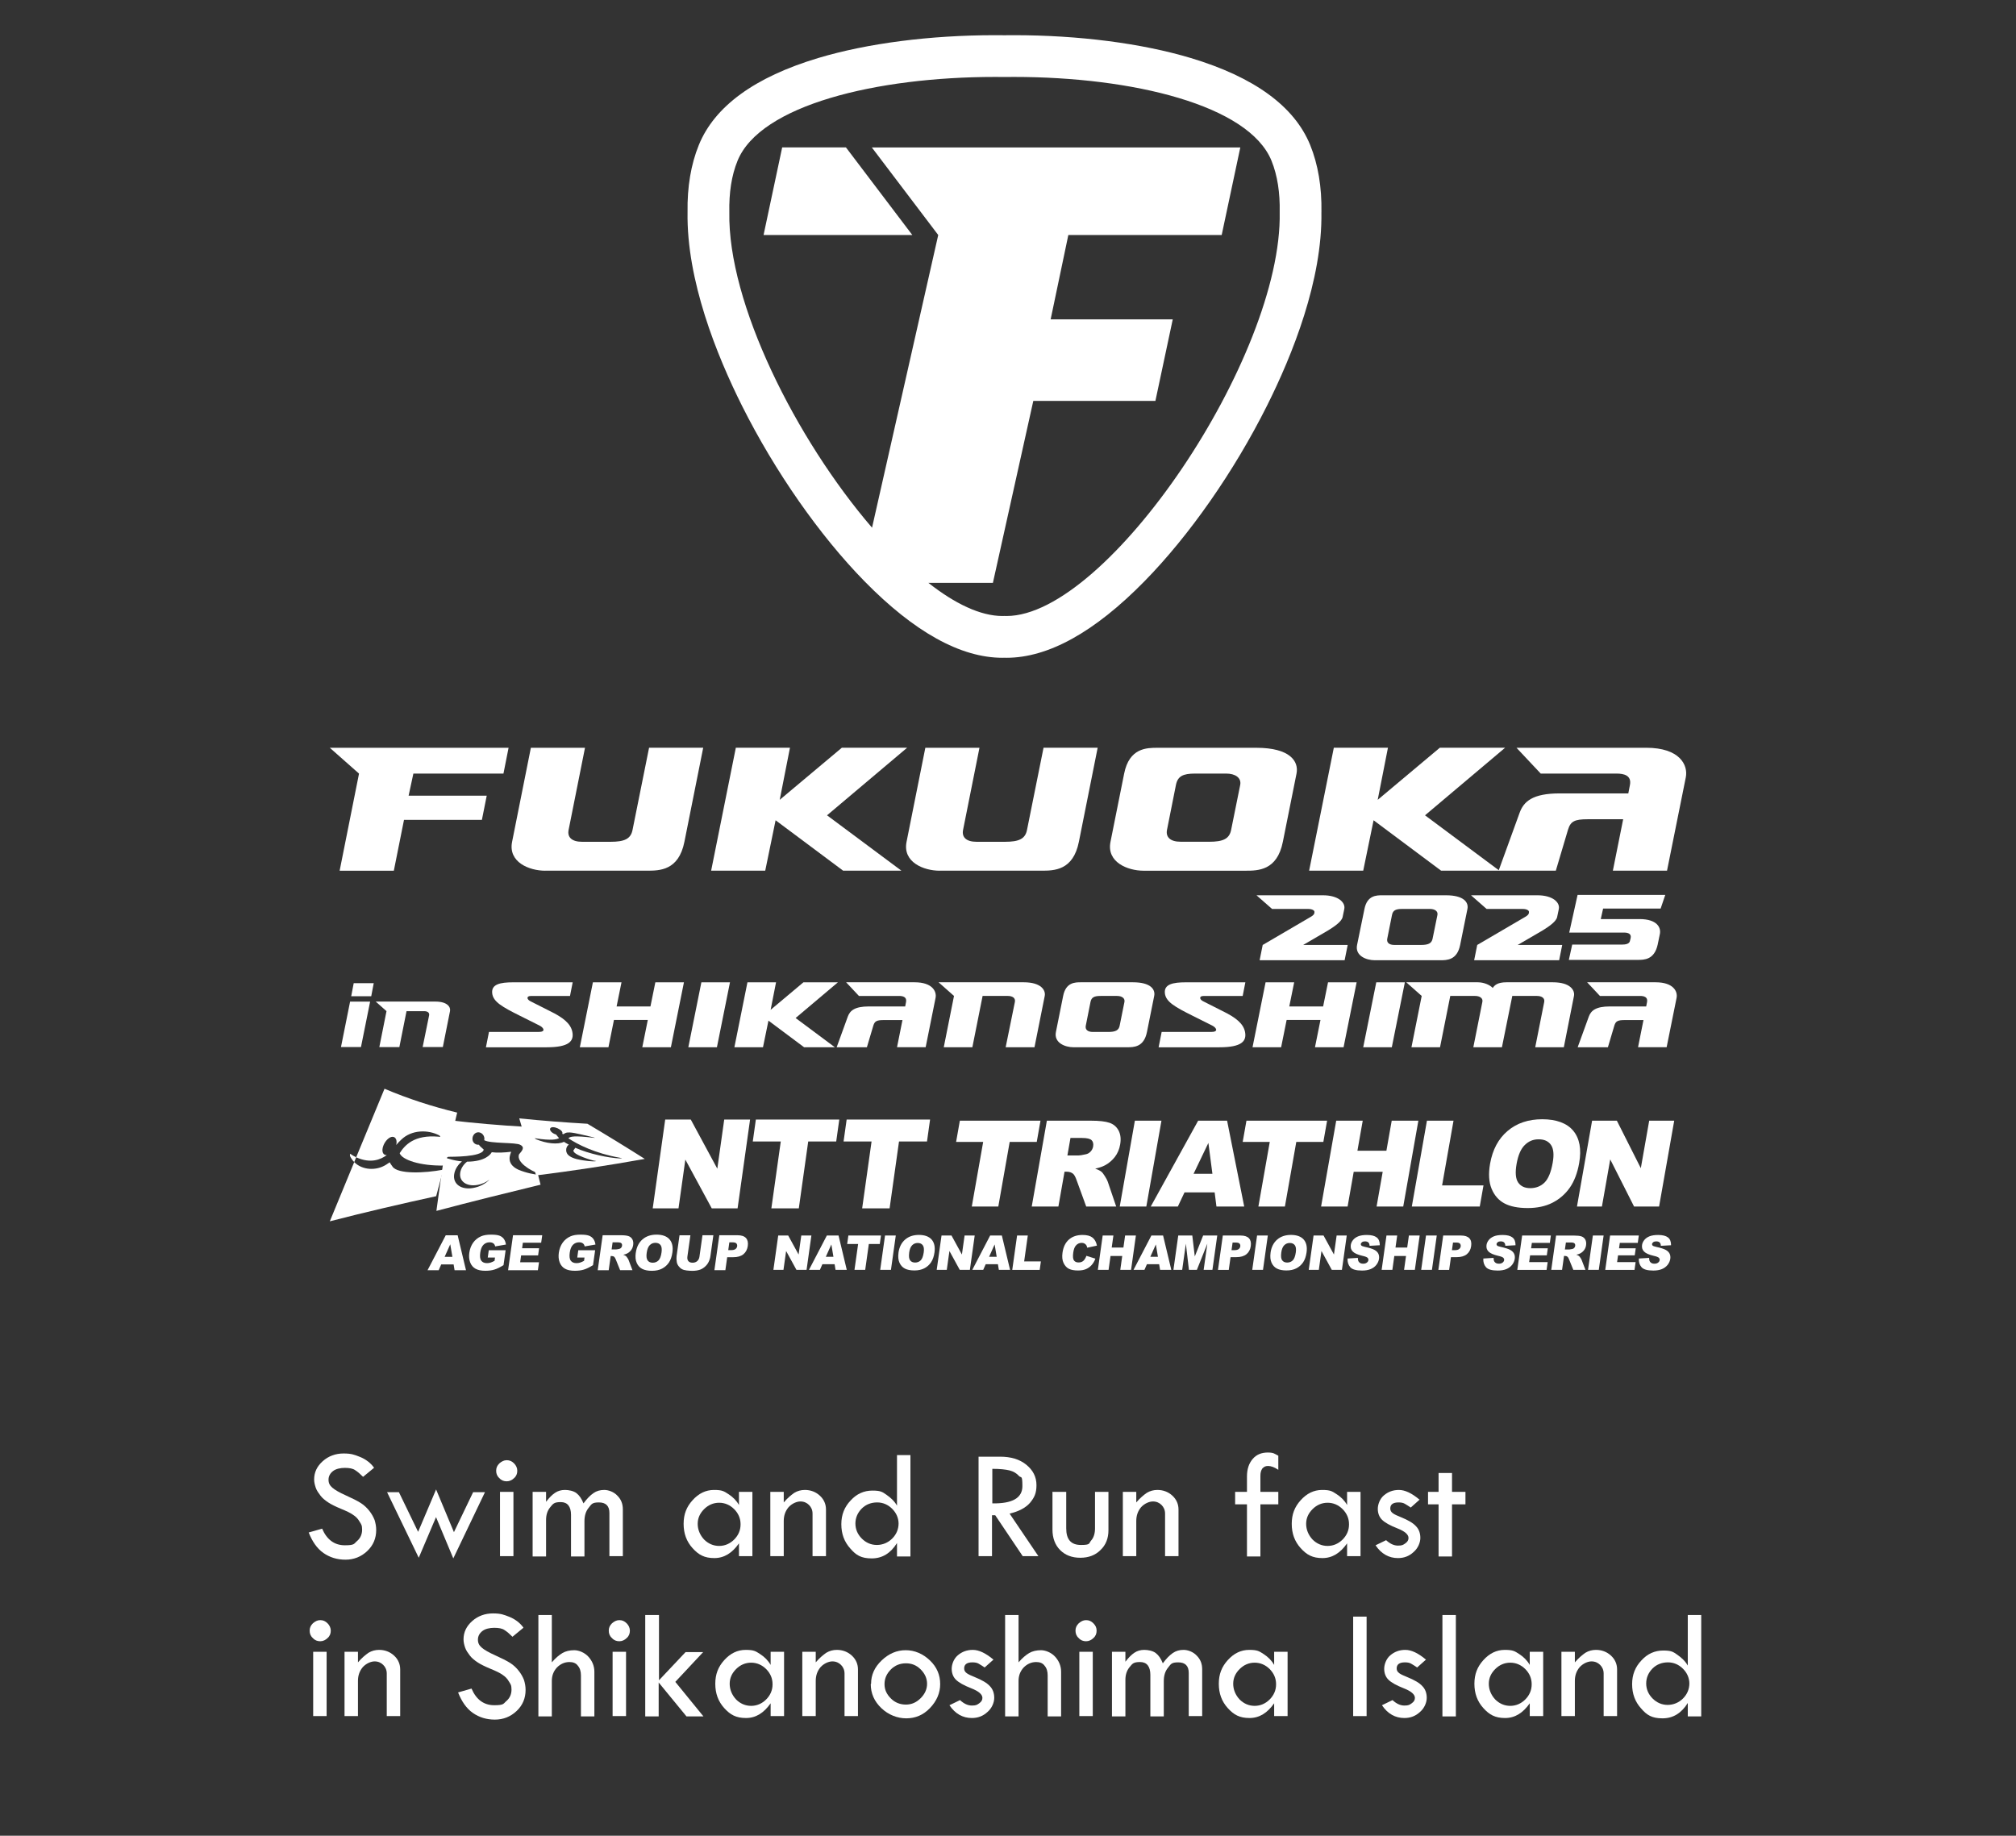 <?xml version="1.0" encoding="UTF-8"?>
<svg id="_レイヤー_2" xmlns="http://www.w3.org/2000/svg" version="1.1" viewBox="0 0 630.2 573.9">
  <rect x="0" y="0" width="630.2" height="573.9" fill="#333333" stroke="none"/>
  <!-- Generator: Adobe Illustrator 29.2.1, SVG Export Plug-In . SVG Version: 2.1.0 Build 116)  -->
  <defs>
    <style>
      .st0 {
        fill: #fff;
      }
    </style>
  </defs>
  <g>
    <path class="st0" d="M116.9,458.9l-3.4,2.8c-.9-.9-1.7-1.6-2.5-2.1-.7-.5-1.8-.7-3.2-.7s-2.8.3-3.7,1c-.9.7-1.4,1.6-1.4,2.7s.4,1.8,1.2,2.5c.8.7,2.2,1.5,4.2,2.4s3.6,1.7,4.7,2.4c1.1.7,2,1.6,2.7,2.5s1.2,1.8,1.6,2.8c.3,1,.5,2,.5,3.1,0,2.6-.9,4.8-2.8,6.6s-4.2,2.7-6.8,2.7-4.9-.7-6.9-2.1-3.5-3.6-4.6-6.4l4.2-1.2c1.5,3.5,3.9,5.2,7.1,5.2s2.8-.5,3.9-1.4c1-.9,1.5-2.1,1.5-3.5s-.3-1.7-.8-2.5c-.5-.9-1.2-1.6-2-2.1-.8-.6-2.1-1.2-3.8-1.9s-3.1-1.4-4-2-1.8-1.3-2.4-2.1-1.2-1.6-1.5-2.5-.5-1.7-.5-2.6c0-2.2.9-4.1,2.7-5.7,1.8-1.6,4-2.4,6.5-2.4s3.4.4,5.2,1.1c1.7.7,3.2,1.8,4.3,3.3v.1Z"/>
    <path class="st0" d="M136.3,465.6l5.6,13.4,6-12.5h3.7l-9.9,20.7-5.4-12.9-5.4,12.7-9.9-20.5h3.7l6,12.4,5.6-13.2v-.1Z"/>
    <path class="st0" d="M155.1,459.8c0-.9.3-1.6,1-2.3.7-.6,1.4-1,2.3-1s1.6.3,2.3,1c.6.6,1,1.4,1,2.3s-.3,1.7-1,2.3c-.6.6-1.4,1-2.3,1s-1.7-.3-2.3-1c-.7-.6-1-1.4-1-2.3ZM156.3,466.4h4.2v20.1h-4.2v-20.1Z"/>
    <path class="st0" d="M166.5,486.5v-20.1h4.2v3.1c1-1.3,1.9-2.2,2.8-2.8s1.9-.9,3.1-.9,2.7.3,3.6,1c.9.7,1.6,1.7,2.2,3.2,1.1-1.5,2.1-2.5,3.1-3.2s2.1-1,3.4-1,3,.6,4.1,1.8c1.2,1.2,1.7,2.6,1.7,4.3v14.6h-4.2v-13.5c0-2.2-1.1-3.3-3.3-3.3s-2.3.6-3.2,1.7-1.3,2.5-1.3,4.2v11h-4.2v-13c0-2.6-1.1-4-3.2-4s-2.4.5-3.3,1.6c-.9,1.1-1.3,2.4-1.3,4v11.4h-4.2v-.1Z"/>
    <path class="st0" d="M231,466.4h4.2v20.1h-4.2v-4c-2.1,3-4.6,4.6-7.7,4.6s-4.9-1-6.8-3.1c-1.9-2.1-2.8-4.6-2.8-7.6s.9-5.3,2.8-7.4c1.9-2.1,4.1-3.2,6.7-3.2s3.1.4,4.5,1.3,2.5,2,3.3,3.4v-4.1h0ZM231.5,476.5c0-1.8-.7-3.4-2-4.7-1.3-1.3-2.9-2-4.7-2s-3.4.7-4.7,2-2,2.8-2,4.6.7,3.5,2,4.9c1.3,1.3,2.9,2,4.7,2s3.4-.7,4.7-2,2-2.9,2-4.7v-.1Z"/>
    <path class="st0" d="M240.8,486.5v-20.1h4.2v3.3c1.2-1.4,2.3-2.3,3.3-3,1-.6,2.1-.9,3.3-.9,1.8,0,3.4.6,4.7,1.8,1.3,1.2,1.9,2.7,1.9,4.3v14.6h-4.2v-13.3c0-1.1-.4-2-1.1-2.7-.7-.7-1.6-1.1-2.7-1.1s-2.6.6-3.7,1.8c-1,1.2-1.5,2.6-1.5,4.3v11h-4.2Z"/>
    <path class="st0" d="M280.4,454.9h4.2v31.7h-4.2v-4.2c-2,3.2-4.6,4.8-7.9,4.8s-4.9-1-6.7-3.1c-1.9-2.1-2.8-4.6-2.8-7.6s1-5.4,2.9-7.4c1.9-2.1,4.2-3.1,6.8-3.1s3.1.4,4.4,1.3,2.5,2,3.3,3.4v-15.8ZM280.9,476.4c0-1.8-.7-3.4-2-4.7-1.3-1.3-2.9-2-4.7-2s-3.5.6-4.8,1.9-2,2.9-2,4.7.7,3.4,2,4.7c1.3,1.3,2.9,2,4.7,2s3.5-.7,4.8-2,2-2.9,2-4.8v.2Z"/>
    <path class="st0" d="M305.9,455.4h6.7c3.4,0,6.1.8,8.2,2.5s3.2,3.8,3.2,6.4-.7,3.9-2,5.5c-1.4,1.6-3.5,2.7-6.4,3.4l9,13.3h-4.9l-8.6-12.8h-1v12.8h-4.2v-31.1h0ZM310.2,459.2v10.8c6.3.1,9.4-1.7,9.4-5.4s-.4-2.4-1.1-3.2c-.7-.8-1.7-1.4-2.9-1.7-1.2-.3-3-.5-5.4-.5h0Z"/>
    <path class="st0" d="M329.1,466.4h4.2v11.4c0,3.5,1.5,5.2,4.6,5.2s2.4-.5,3.2-1.4c.8-.9,1.2-2.2,1.2-3.8v-11.4h4.2v12c0,2.5-.8,4.6-2.5,6.2-1.6,1.6-3.7,2.4-6.3,2.4s-4.7-.8-6.3-2.4c-1.6-1.6-2.4-3.8-2.4-6.4v-11.9l.1.1Z"/>
    <path class="st0" d="M351,486.5v-20.1h4.2v3.3c1.2-1.4,2.3-2.3,3.3-3,1-.6,2.1-.9,3.3-.9,1.8,0,3.4.6,4.7,1.8,1.3,1.2,1.9,2.7,1.9,4.3v14.6h-4.2v-13.3c0-1.1-.4-2-1.1-2.7s-1.6-1.1-2.7-1.1-2.6.6-3.7,1.8c-1,1.2-1.5,2.6-1.5,4.3v11h-4.2,0Z"/>
    <path class="st0" d="M399.6,455.2v4.3c-1.2-.8-2.3-1.2-3.2-1.2s-1.3.3-1.8.8c-.4.6-.6,1.3-.6,2.3v5h5.6v3.9h-5.6v16.3h-4.2v-16.3h-3.7v-3.9h3.7v-4.8c0-2.3.6-4.1,1.8-5.5,1.2-1.4,2.8-2,4.7-2s2.1.4,3.3,1v.1Z"/>
    <path class="st0" d="M421.1,466.4h4.2v20.1h-4.2v-4c-2.1,3-4.6,4.6-7.7,4.6s-4.9-1-6.8-3.1-2.8-4.6-2.8-7.6.9-5.3,2.8-7.4,4.1-3.2,6.7-3.2,3.1.4,4.5,1.3,2.5,2,3.3,3.4v-4.1h0ZM421.7,476.5c0-1.8-.7-3.4-2-4.7-1.3-1.3-2.9-2-4.7-2s-3.4.7-4.7,2c-1.3,1.3-2,2.8-2,4.6s.7,3.5,2,4.9c1.3,1.3,2.9,2,4.7,2s3.4-.7,4.7-2c1.3-1.3,2-2.9,2-4.7v-.1Z"/>
    <path class="st0" d="M443.8,468.8l-2.8,2.5c-.7-.5-1.4-.9-1.9-1.2-.5-.3-1.2-.4-1.9-.4-1.7,0-2.6.6-2.6,1.9s1.1,1.8,3.3,2.7c2.2.9,3.8,1.8,4.7,2.8,1,1,1.4,2.3,1.4,3.7s-.7,3.2-2.1,4.4c-1.4,1.3-3,1.9-4.9,1.9-2.8,0-5.2-1.3-7-4l3.3-1.6c1.2,1.1,2.4,1.7,3.7,1.7s1.6-.2,2.3-.7c.7-.5,1-1,1-1.7,0-1.1-1.2-2.1-3.5-3s-3.9-1.8-4.8-2.7c-.9-.9-1.3-2.1-1.3-3.4s.6-3.1,1.9-4.2,2.8-1.7,4.7-1.7,4,1,6.4,3h.1Z"/>
    <path class="st0" d="M449.7,460.5h4.2v5.9h4.2v3.9h-4.2v16.3h-4.2v-16.3h-3.3v-3.9h3.3v-5.9Z"/>
    <path class="st0" d="M96.8,509.8c0-.9.3-1.6,1-2.3.7-.6,1.4-1,2.3-1s1.6.3,2.3,1c.6.6,1,1.4,1,2.3s-.3,1.7-1,2.3c-.6.6-1.4,1-2.3,1s-1.7-.3-2.3-1c-.7-.6-1-1.4-1-2.3ZM97.9,516.4h4.2v20.1h-4.2v-20.1Z"/>
    <path class="st0" d="M107.7,536.5v-20.1h4.2v3.3c1.2-1.4,2.3-2.3,3.3-3,1-.6,2.1-.9,3.3-.9,1.8,0,3.4.6,4.7,1.8,1.3,1.2,1.9,2.7,1.9,4.3v14.6h-4.2v-13.3c0-1.1-.4-2-1.1-2.7s-1.6-1.1-2.7-1.1-2.6.6-3.7,1.8c-1,1.2-1.5,2.6-1.5,4.3v11h-4.2Z"/>
    <path class="st0" d="M163.6,508.9l-3.4,2.8c-.9-.9-1.7-1.6-2.5-2.1-.7-.5-1.8-.7-3.2-.7s-2.8.3-3.7,1-1.4,1.6-1.4,2.7.4,1.8,1.2,2.5,2.2,1.5,4.2,2.4,3.6,1.7,4.7,2.4c1.1.7,2,1.6,2.7,2.5s1.2,1.8,1.6,2.8c.3,1,.5,2,.5,3.1,0,2.6-.9,4.8-2.8,6.6s-4.2,2.7-6.8,2.7-4.9-.7-6.9-2.1c-2-1.4-3.5-3.6-4.6-6.4l4.2-1.2c1.5,3.5,3.9,5.2,7.1,5.2s2.8-.5,3.9-1.4c1-.9,1.5-2.1,1.5-3.5s-.3-1.7-.8-2.5c-.5-.9-1.2-1.6-2-2.1-.8-.6-2.1-1.2-3.8-1.9s-3.1-1.4-4-2-1.8-1.3-2.4-2.1-1.2-1.6-1.5-2.5-.5-1.7-.5-2.6c0-2.2.9-4.1,2.7-5.7s4-2.4,6.5-2.4,3.4.4,5.2,1.1c1.7.7,3.2,1.8,4.3,3.3v.1Z"/>
    <path class="st0" d="M168.3,504.9h4.2v14.8c1.2-1.4,2.3-2.3,3.3-2.9,1-.6,2.3-.9,3.7-.9s3.2.7,4.4,2,1.9,2.9,1.9,4.7v14h-4.2v-12.8c0-1.3-.3-2.3-1-3.1-.6-.8-1.5-1.1-2.6-1.1-1.5,0-2.8.6-3.9,1.7-1.1,1.2-1.6,2.6-1.6,4.2v11.1h-4.2v-31.7h0Z"/>
    <path class="st0" d="M190.3,509.8c0-.9.3-1.6,1-2.3.7-.6,1.4-1,2.3-1s1.6.3,2.3,1c.6.6,1,1.4,1,2.3s-.3,1.7-1,2.3c-.6.6-1.4,1-2.3,1s-1.7-.3-2.3-1c-.7-.6-1-1.4-1-2.3ZM191.5,516.4h4.2v20.1h-4.2v-20.1Z"/>
    <path class="st0" d="M201.8,504.9h4.2v20.4l8.3-8.8h5.5l-8.7,9.3,8.8,10.8h-5.3l-8.7-10.6v10.6h-4.2v-31.7h.1Z"/>
    <path class="st0" d="M240.9,516.4h4.2v20.1h-4.2v-4c-2.1,3-4.6,4.6-7.7,4.6s-4.9-1-6.8-3.1c-1.9-2.1-2.8-4.6-2.8-7.6s.9-5.3,2.8-7.4c1.9-2.1,4.1-3.2,6.7-3.2s3.1.4,4.5,1.3c1.4.9,2.5,2,3.3,3.4v-4.1ZM241.5,526.5c0-1.8-.7-3.4-2-4.7s-2.9-2-4.7-2-3.4.7-4.7,2-2,2.8-2,4.6.7,3.5,2,4.9c1.3,1.3,2.9,2,4.7,2s3.4-.7,4.7-2,2-2.9,2-4.7v-.1Z"/>
    <path class="st0" d="M250.8,536.5v-20.1h4.2v3.3c1.2-1.4,2.3-2.3,3.3-3,1-.6,2.1-.9,3.3-.9,1.8,0,3.4.6,4.7,1.8,1.3,1.2,1.9,2.7,1.9,4.3v14.6h-4.2v-13.3c0-1.1-.4-2-1.1-2.7s-1.6-1.1-2.7-1.1-2.6.6-3.7,1.8c-1,1.2-1.5,2.6-1.5,4.3v11h-4.2,0Z"/>
    <path class="st0" d="M272.3,526.4c0-2.8,1.1-5.2,3.3-7.3,2.2-2.1,4.7-3.2,7.5-3.2s5.4,1.1,7.6,3.2c2.2,2.1,3.2,4.6,3.2,7.4s-1.1,5.3-3.2,7.5-4.6,3.2-7.4,3.2-5.6-1.1-7.8-3.2c-2.2-2.1-3.3-4.6-3.3-7.5l.1-.1ZM289.8,526.4c0-1.7-.7-3.2-2-4.5s-2.8-1.9-4.6-1.9-3.4.6-4.7,1.9c-1.3,1.3-2,2.8-2,4.6s.7,3.2,2,4.5,2.9,1.9,4.7,1.9,3.3-.7,4.6-2c1.3-1.3,2-2.8,2-4.5Z"/>
    <path class="st0" d="M310.6,518.8l-2.8,2.5c-.7-.5-1.4-.9-1.9-1.2s-1.2-.4-1.9-.4c-1.7,0-2.6.6-2.6,1.9s1.1,1.8,3.3,2.7c2.2.9,3.8,1.8,4.7,2.8,1,1,1.4,2.3,1.4,3.7s-.7,3.2-2.1,4.4c-1.4,1.3-3,1.9-4.9,1.9-2.8,0-5.2-1.3-7-4l3.3-1.6c1.2,1.1,2.4,1.7,3.7,1.7s1.6-.2,2.3-.7c.7-.5,1-1,1-1.7,0-1.1-1.2-2.1-3.5-3s-3.9-1.8-4.8-2.7-1.3-2.1-1.3-3.4.6-3.1,1.9-4.2c1.3-1.1,2.8-1.7,4.7-1.7s4,1,6.4,3h.1Z"/>
    <path class="st0" d="M314.2,504.9h4.2v14.8c1.2-1.4,2.3-2.3,3.3-2.9,1-.6,2.3-.9,3.7-.9s3.2.7,4.4,2c1.2,1.3,1.9,2.9,1.9,4.7v14h-4.2v-12.8c0-1.3-.3-2.3-1-3.1-.6-.8-1.5-1.1-2.6-1.1-1.5,0-2.8.6-3.9,1.7-1.1,1.2-1.6,2.6-1.6,4.2v11.1h-4.2v-31.7h0Z"/>
    <path class="st0" d="M336.2,509.8c0-.9.3-1.6,1-2.3.7-.6,1.4-1,2.3-1s1.6.3,2.3,1,1,1.4,1,2.3-.3,1.7-1,2.3c-.6.6-1.4,1-2.3,1s-1.7-.3-2.3-1c-.7-.6-1-1.4-1-2.3ZM337.4,516.4h4.2v20.1h-4.2v-20.1Z"/>
    <path class="st0" d="M347.6,536.5v-20.1h4.2v3.1c1-1.3,1.9-2.2,2.8-2.8s1.9-.9,3.1-.9,2.7.3,3.6,1,1.6,1.7,2.2,3.2c1.1-1.5,2.1-2.5,3.1-3.2s2.1-1,3.4-1,3,.6,4.1,1.8c1.2,1.2,1.7,2.6,1.7,4.3v14.6h-4.2v-13.5c0-2.2-1.1-3.3-3.3-3.3s-2.3.6-3.2,1.7c-.9,1.1-1.3,2.5-1.3,4.2v11h-4.2v-13c0-2.6-1.1-4-3.2-4s-2.4.5-3.3,1.6-1.3,2.4-1.3,4v11.4h-4.2v-.1Z"/>
    <path class="st0" d="M398.3,516.4h4.2v20.1h-4.2v-4c-2.1,3-4.6,4.6-7.7,4.6s-4.9-1-6.8-3.1-2.8-4.6-2.8-7.6.9-5.3,2.8-7.4c1.9-2.1,4.1-3.2,6.7-3.2s3.1.4,4.5,1.3c1.4.9,2.5,2,3.3,3.4v-4.1ZM398.9,526.5c0-1.8-.7-3.4-2-4.7s-2.9-2-4.7-2-3.4.7-4.7,2c-1.3,1.3-2,2.8-2,4.6s.7,3.5,2,4.9c1.3,1.3,2.9,2,4.7,2s3.4-.7,4.7-2c1.3-1.3,2-2.9,2-4.7v-.1Z"/>
    <path class="st0" d="M423,505.4h4.2v31.1h-4.2v-31.1Z"/>
    <path class="st0" d="M445.8,518.8l-2.8,2.5c-.7-.5-1.4-.9-1.9-1.2s-1.2-.4-1.9-.4c-1.7,0-2.6.6-2.6,1.9s1.1,1.8,3.3,2.7c2.2.9,3.8,1.8,4.7,2.8,1,1,1.4,2.3,1.4,3.7s-.7,3.2-2.1,4.4c-1.4,1.3-3,1.9-4.9,1.9-2.8,0-5.2-1.3-7-4l3.3-1.6c1.2,1.1,2.4,1.7,3.7,1.7s1.6-.2,2.3-.7c.7-.5,1-1,1-1.7,0-1.1-1.2-2.1-3.5-3s-3.9-1.8-4.8-2.7-1.3-2.1-1.3-3.4.6-3.1,1.9-4.2c1.3-1.1,2.8-1.7,4.7-1.7s4,1,6.4,3h.1Z"/>
    <path class="st0" d="M450.9,504.9h4.2v31.7h-4.2v-31.7h0Z"/>
    <path class="st0" d="M478.2,516.4h4.2v20.1h-4.2v-4c-2.1,3-4.6,4.6-7.7,4.6s-4.9-1-6.8-3.1-2.8-4.6-2.8-7.6.9-5.3,2.8-7.4c1.9-2.1,4.1-3.2,6.7-3.2s3.1.4,4.5,1.3c1.4.9,2.5,2,3.3,3.4v-4.1ZM478.8,526.5c0-1.8-.7-3.4-2-4.7s-2.9-2-4.7-2-3.4.7-4.7,2c-1.3,1.3-2,2.8-2,4.6s.7,3.5,2,4.9c1.3,1.3,2.9,2,4.7,2s3.4-.7,4.7-2c1.3-1.3,2-2.9,2-4.7v-.1Z"/>
    <path class="st0" d="M488.1,536.5v-20.1h4.2v3.3c1.2-1.4,2.3-2.3,3.3-3,1-.6,2.1-.9,3.3-.9,1.8,0,3.4.6,4.7,1.8,1.3,1.2,1.9,2.7,1.9,4.3v14.6h-4.2v-13.3c0-1.1-.4-2-1.1-2.7s-1.6-1.1-2.7-1.1-2.6.6-3.7,1.8c-1,1.2-1.5,2.6-1.5,4.3v11h-4.2,0Z"/>
    <path class="st0" d="M527.6,504.9h4.2v31.7h-4.2v-4.2c-2,3.2-4.6,4.8-7.9,4.8s-4.9-1-6.7-3.1c-1.9-2.1-2.8-4.6-2.8-7.6s1-5.4,2.9-7.4c1.9-2.1,4.2-3.1,6.8-3.1s3.1.4,4.4,1.3,2.5,2,3.3,3.4v-15.8ZM528.1,526.4c0-1.8-.7-3.4-2-4.7s-2.9-2-4.7-2-3.5.6-4.8,1.9c-1.3,1.3-2,2.9-2,4.7s.7,3.4,2,4.7,2.9,2,4.7,2,3.5-.7,4.8-2,2-2.9,2-4.8v.2Z"/>
  </g>
  <g>
    <g>
      <g>
        <g>
          <path class="st0" d="M413.08,66.32c.13-7.86-1.06-14.93-3.52-20.99-4.94-12.11-17.51-21.25-37.35-27.2-15.33-4.59-34.96-7.13-55.27-7.13-.98,0-1.95.01-2.94.02-.98-.01-1.96-.02-2.93-.02-20.3,0-39.94,2.54-55.27,7.13-19.85,5.95-32.41,15.1-37.34,27.19-2.47,6.06-3.66,13.14-3.53,21.01-.34,21.25,9.07,44.64,17.03,60.55,10.29,20.53,24.24,40.52,38.28,54.84,15.56,15.87,30.07,23.92,43.13,23.92.23,0,.45-.02.63-.02s.39.02.63.02c13.06,0,27.57-8.05,43.13-23.92,14.04-14.31,27.99-34.29,38.28-54.84,7.97-15.91,17.37-39.3,17.03-60.56ZM314.63,192.58c-.21,0-.42-.01-.63-.02-.21.01-.42.02-.63.02-6.89,0-14.89-3.86-23.15-10.36h20.16l12.63-56.89h38.17l5.42-25.49h-38.17l5.53-26.37h47.94l5.82-27.38h-115.19l20.76,27.38-20.69,91.5c-23.8-27.7-45.16-70.23-44.61-98.65-.12-5.98.67-11.43,2.57-16.07,7.09-17.39,43.4-26.2,80.52-26.2.98,0,1.95,0,2.93.02.98-.02,1.95-.02,2.94-.02,37.11,0,73.43,8.8,80.52,26.2,1.88,4.64,2.68,10.08,2.56,16.07.89,45.23-53.79,126.26-85.39,126.26Z"/>
          <polygon class="st0" points="244.51 46.08 238.69 73.47 285.19 73.47 264.44 46.08 244.51 46.08"/>
        </g>
        <g>
          <g>
            <path class="st0" d="M106.17,272.21l6.06-30.36-9.13-8.07h55.88l-1.6,8.07h-28.16l-1.49,6.91h24.42l-1.51,7.56h-24.35l-3.18,15.89h-16.92Z"/>
            <path class="st0" d="M170.43,272.21c-4.97,0-11.63-2.65-10.35-9.04l5.87-29.39h16.92l-5.13,25.71c-.43,2.26,1.01,3.68,4.24,3.68h8.85c4.39,0,6.36-.9,6.91-3.75l5.16-25.65h16.92l-5.87,29.39c-1.79,9.04-7.8,9.04-11.74,9.04h-31.78Z"/>
            <path class="st0" d="M222.3,272.21l7.72-38.44h16.92l-3.2,16.28,19.41-16.28h20.41l-25.03,21.12,23.25,17.31h-18.22l-21.11-15.76-3.24,15.76h-16.92Z"/>
            <path class="st0" d="M293.74,272.21c-4.97,0-11.64-2.65-10.35-9.04l5.87-29.39h16.92l-5.13,25.71c-.43,2.26,1.01,3.68,4.24,3.68h8.85c4.39,0,6.36-.9,6.91-3.75l5.16-25.65h16.92l-5.87,29.39c-1.79,9.04-7.8,9.04-11.74,9.04h-31.78Z"/>
            <path class="st0" d="M357.49,272.21c-4.97,0-11.64-2.65-10.35-9.04l4.27-21.32c1.6-8.07,7.09-8.07,10.45-8.07h30.88c10.47,0,13.33,4.2,12.55,8.07l-4.27,21.32c-1.79,9.04-7.8,9.04-11.74,9.04h-31.78ZM377.95,263.16c4.39,0,6.36-.9,6.91-3.75l2.83-14.02c.43-2.26-1.59-3.55-4.37-3.55h-9.75c-3.81,0-5.42.84-5.97,3.55l-2.8,14.08c-.43,2.26,1.07,3.68,4.24,3.68h8.91Z"/>
            <path class="st0" d="M409.23,272.21l7.72-38.44h16.92l-3.2,16.28,19.41-16.28h20.41l-25.03,21.12,23.25,17.31h-18.22l-21.11-15.76-3.24,15.76h-16.93Z"/>
            <path class="st0" d="M504.18,272.21l3.22-16.09h-11.11c-4.07,0-5.32.65-6.12,3.23l-3.82,12.85h-17.89l6.59-18.15c1.28-3.49,4.05-6.01,12.51-6.01h21.45l.51-2.65c.55-2.97-1.85-3.55-4.18-3.55h-23.71l-7.58-8.07h40.57c10.4,0,13.16,5.36,12.35,9.3l-5.86,29.13h-16.92Z"/>
          </g>
          <g>
            <path class="st0" d="M393.76,300.2l.96-4.78,15.16-8.87c.48-.31.88-.61.98-1.06l.03-.24c.14-.58-.62-1.09-2-1.09h-11.24l-4.87-4.27h20.75c4.83,0,7.09,2.25,6.7,4.27l-.52,2.49c-.25,1.36-2.34,2.87-4.5,4.2l-7.84,4.57h13.92l-.96,4.78h-26.57Z"/>
            <path class="st0" d="M429.74,300.2c-2.65,0-6.21-1.4-5.52-4.78l2.31-11.26c.85-4.27,3.78-4.27,5.57-4.27h19.92c5.58,0,7.11,2.22,6.7,4.27l-2.28,11.26c-.96,4.78-4.16,4.78-6.26,4.78h-20.44ZM444.14,295.42c2.34,0,3.39-.48,3.69-1.98l1.51-7.4c.23-1.19-.85-1.88-2.33-1.88h-8.69c-2.03,0-2.89.44-3.18,1.88l-1.49,7.44c-.23,1.19.57,1.94,2.26,1.94h8.24Z"/>
            <path class="st0" d="M460.82,300.2l.96-4.78,15.16-8.87c.48-.31.88-.61.98-1.06l.03-.24c.14-.58-.62-1.09-2-1.09h-11.24l-4.87-4.27h20.75c4.83,0,7.09,2.25,6.7,4.27l-.52,2.49c-.25,1.36-2.34,2.87-4.5,4.2l-7.84,4.57h13.92l-.96,4.78h-26.57Z"/>
          </g>
          <g>
            <path class="st0" d="M106.59,327.34l2.85-14.21h6.26l-2.86,14.21h-6.26Z"/>
            <path class="st0" d="M109.79,311.45l.78-4.08h6.26l-.78,4.08h-6.26Z"/>
            <path class="st0" d="M118.58,327.34l2.24-11.23-3.37-2.99h18.63c3.85,0,4.84,1.77,4.59,2.99l-2.24,11.23h-6.31l2.02-9.91c.18-.88-.57-1.31-1.52-1.31h-5.54l-2.24,11.23h-6.26Z"/>
            <path class="st0" d="M152.86,322.62h15.46c2.46,0,1.62-1.37.32-2.01l-6.28-3.14c-5.25-2.63-8.23-4.27-8.5-6.96-.3-2.83,2.54-3.41,6.53-3.41h18.63l-.84,4.27h-12.22c-1.47,0-1.32,1.06-.16,1.64l6.07,3.07c4.15,2.01,6.54,3.92,7.05,6.55.55,2.87-1.05,4.78-8.01,4.78h-19.01l.95-4.78Z"/>
            <path class="st0" d="M181.26,327.4l4.08-20.3h8.94l-1.53,7.54h10.58l1.53-7.54h8.94l-4.08,20.3h-8.94l1.72-8.53h-10.58l-1.72,8.53h-8.94Z"/>
            <path class="st0" d="M215.17,327.4l4.08-20.3h8.94l-4.08,20.3h-8.94Z"/>
            <path class="st0" d="M229.57,327.4l4.08-20.3h8.94l-1.69,8.6,10.25-8.6h10.78l-13.22,11.16,12.28,9.15h-9.62l-11.15-8.33-1.71,8.33h-8.94Z"/>
            <path class="st0" d="M280.41,327.4l1.7-8.5h-5.87c-2.15,0-2.81.34-3.23,1.71l-2.02,6.79h-9.45l3.48-9.59c.68-1.84,2.14-3.17,6.61-3.17h11.33l.27-1.4c.29-1.57-.98-1.88-2.21-1.88h-12.52l-4-4.27h21.43c5.49,0,6.95,2.83,6.52,4.91l-3.09,15.39h-8.94Z"/>
            <path class="st0" d="M295.02,327.4l3.2-16.04-4.82-4.27h26.62c5.49,0,6.91,2.52,6.56,4.27l-3.2,16.04h-9.01l2.88-14.16c.26-1.26-.81-1.88-2.17-1.88h-7.92l-3.2,16.04h-8.94Z"/>
            <path class="st0" d="M335.55,327.4c-2.63,0-6.15-1.4-5.47-4.78l2.26-11.26c.84-4.27,3.74-4.27,5.52-4.27h16.31c5.53,0,7.04,2.22,6.63,4.27l-2.26,11.26c-.95,4.78-4.12,4.78-6.2,4.78h-16.79ZM346.36,322.62c2.32,0,3.36-.48,3.65-1.98l1.49-7.4c.23-1.19-.84-1.88-2.31-1.88h-5.15c-2.01,0-2.86.44-3.15,1.88l-1.48,7.44c-.23,1.19.57,1.94,2.24,1.94h4.71Z"/>
            <path class="st0" d="M363.14,322.62h15.46c2.46,0,1.62-1.37.32-2.01l-6.28-3.14c-5.25-2.63-8.23-4.27-8.5-6.96-.3-2.83,2.54-3.41,6.53-3.41h18.63l-.84,4.27h-12.22c-1.47,0-1.32,1.06-.16,1.64l6.07,3.07c4.15,2.01,6.54,3.92,7.05,6.55.55,2.87-1.05,4.78-8.01,4.78h-19.01l.95-4.78Z"/>
            <path class="st0" d="M391.54,327.4l4.08-20.3h8.94l-1.53,7.54h10.58l1.53-7.54h8.94l-4.08,20.3h-8.94l1.72-8.53h-10.58l-1.72,8.53h-8.94Z"/>
            <path class="st0" d="M426.14,327.4l4.08-20.3h8.94l-4.08,20.3h-8.94Z"/>
            <path class="st0" d="M441.22,327.4l3.2-16.04-4.82-4.27h22.35c1.98,0,3.81.85,4.68,1.77.56-.85,1.49-1.77,4.29-1.77h14.5c5.49,0,6.94,2.52,6.6,4.27l-3.17,16.04h-8.94l2.81-14.16c.23-1.19-.74-1.88-2.27-1.88h-7.71l-3.24,16.04h-8.94l2.83-14.2c.24-1.16-.86-1.84-2.26-1.84h-7.78l-3.2,16.04h-8.94Z"/>
            <path class="st0" d="M512.05,327.4l1.7-8.5h-5.87c-2.15,0-2.81.34-3.23,1.71l-2.02,6.79h-9.45l3.48-9.59c.68-1.84,2.14-3.17,6.61-3.17h11.33l.27-1.4c.29-1.57-.98-1.88-2.21-1.88h-12.52l-4-4.27h21.43c5.49,0,6.95,2.83,6.52,4.91l-3.1,15.39h-8.94Z"/>
          </g>
        </g>
      </g>
      <path class="st0" d="M520.56,279.78l-1.45,4.27h-17.98l-.73,3.28h12.12c5.53,0,6.8,2.7,6.34,4.74l-.67,3.24c-1.05,4.78-4.25,4.78-6.3,4.78h-21.47l1.05-4.78h15.49c1.26,0,2.42-.24,2.57-1.2l.22-.89c.22-1.2-.64-1.67-2.11-1.67h-17.1l2.61-11.77h27.4Z"/>
    </g>
    <g>
      <g>
        <g>
          <path class="st0" d="M122.7,364.71c-.42-.57-.7-1.01-.89-1.34-.33.25-.69.49-1.07.72-3.12,2.02-7.52,1.75-10.01-.78-2.55,6.18-5.09,12.35-7.63,18.51,11.3-2.92,22.39-5.48,33.25-7.86.76-2.79,1.5-5.55,2.21-8.29-5.82,1.12-14.18,1.45-15.86-.95Z"/>
          <path class="st0" d="M120.94,361.1c-.57.06-1.05-.18-1.27-.77-.41-1.1.26-2.98,1.42-4.11,1.15-1.13,2.35-1.07,2.75.03.18.49.17,1.1.01,1.72.45-.55.96-1.11,1.55-1.65,3.27-3.18,8.37-3.21,11.9-1.37.73.63-.02.43-.21.41-7.66-.67-10.57,2.68-12.15,5.16.67,2.03,6.31,4.03,13.95,3.86,1.45-5.62,2.79-11.13,4.02-16.55-7.78-1.89-15.36-4.33-22.71-7.46-2.96,7.15-5.91,14.29-8.86,21.43,4.5,2.05,7.68.73,9.59-.71Z"/>
          <path class="st0" d="M109.89,360.99c-.15-.11-.67-.71-.44.5.33.69.77,1.3,1.28,1.81.21-.5.41-1,.62-1.5-.48-.22-.96-.49-1.46-.81Z"/>
          <path class="st0" d="M142.62,364.21c-1.27.11-2.52.17-3.73.19-.11.42-.22.85-.33,1.27,1.66-.31,3.1-.69,4.14-1.08,1.05-.6.14-.4-.08-.37Z"/>
        </g>
        <g>
          <path class="st0" d="M159.8,360.07c-2.16.27-4.38.37-6.08.15-.33.64-2.05,2.94-7.72,2.95-1.15.9-1.99,2.2-2.15,3.59-.32,2.58,2.04,4.24,5.28,3.7,1.51-.24,2.88-.88,3.88-1.69-1.15,1.24-3.04,2.28-5.15,2.63-3.7.65-6.33-1.25-5.89-4.24.22-1.57,1.17-3.05,2.44-4.07-1.28-.12-2.71-.38-4.26-.87-.69,0-.41-.52.04-.57.8-.04,10.4.14,11-2.17,0-.03.01-.07.02-.1,0,0-.02-.01-.03-.02-1.03-.88-1.36-1.27-1.5-1.49-.54.05-1.08-.11-1.48-.52-.73-.75-.66-2.04.07-2.81.74-.77,1.85-.71,2.58.04.5.52.68,1.24.52,1.88,1.94,1.13,10.04.62,11.28,1.46,1.44.71.7,1.72-.41,2.98-.89,2.47,3.79,5.16,5.81,5.81-1.26-4.87-2.59-9.69-4-14.45-7.73-.44-15.56-1.11-23.46-2.03-1.53,9.57-2.92,19.02-4.17,28.33,11.09-2.94,21.95-5.62,32.56-8.19-.26-1.04-.52-2.08-.79-3.12-1.1-.1-3.57-.48-6.17-1.58-4.19-1.95-2.33-5.1-2.22-5.62Z"/>
          <path class="st0" d="M168.74,366.97c-.05-.01-.31-.1-.69-.24.05.18.09.36.14.54.22.02.39.03.49.02.65-.05.82-.14.05-.32Z"/>
        </g>
        <path class="st0" d="M162.32,349.64c1.77,5.93,3.52,11.87,5.26,17.83,11.06-1.38,22.38-3.08,33.98-5.16-5.89-3.73-11.86-7.39-17.93-10.99-6.89-.4-14.01-.94-21.31-1.68ZM193.75,362.16c-3.51-.15-9.7-1.44-13.9-3.33-.15.24-.38.5-.58.78-.46,1.38,6.34,3.35,6.72,3.3.66.08.3.11-.21.16-.47.02-2.66-.04-5.52-.71-3.87-1-3.21-2.89-3.25-3.2.09-.51.36-1.04.82-1.3-.57-.3-1.09-.6-1.54-.89-1.95.94-5.52.54-8.75-.83-.76-.46-.05-.27.12-.23,4.56.7,6.34.35,7.1-.11-.14-.14-.27-.28-.36-.4-.23-.3-.41-.53-.57-.71-.19-.05-.38-.12-.56-.21-1.03-.47-1.55-1.29-1.24-1.76.31-.47,1.31-.42,2.34.05,1,.46,1.65,1.16,1.39,1.63.06.06.13.12.21.19.07-.02.14-.04.22-.06.15-.11.33-.21.55-.31.35-.16.81-.21,1.37-.18.02,0,.04-.01.06-.02,0,0-.01.01-.02.02,1.76.11,4.52.9,7.38,1.53.87.26.14.14-.03.12-5.94-.69-7.23-.43-7.82.17,2.82,1.9,8.34,4.71,16.1,6.09.25.04,1.31.17-.03.19Z"/>
      </g>
      <g>
        <path class="st0" d="M300.05,350.36h25.21l-1.17,6.63h-8.46l-3.56,20.21h-8.29l3.56-20.21h-8.46l1.17-6.63Z"/>
        <path class="st0" d="M322.52,377.2l4.73-26.84h13.82c2.56,0,4.48.22,5.76.66,1.28.44,2.23,1.25,2.85,2.44.62,1.19.78,2.64.48,4.35-.26,1.49-.81,2.77-1.63,3.85-.83,1.08-1.85,1.96-3.08,2.63-.78.43-1.82.78-3.1,1.06.93.33,1.59.66,1.98.99.27.22.63.69,1.08,1.41.45.72.74,1.28.87,1.67l2.64,7.78h-9.37l-2.99-8.2c-.37-1.06-.75-1.75-1.14-2.07-.52-.41-1.17-.62-1.92-.62h-.73l-1.92,10.89h-8.33ZM333.66,361.23h3.5c.38,0,1.13-.12,2.26-.37.57-.11,1.07-.39,1.49-.84.43-.45.69-.97.8-1.56.15-.87,0-1.53-.47-2-.47-.46-1.46-.7-2.97-.7h-3.64l-.96,5.46Z"/>
        <path class="st0" d="M354.76,350.36h8.31l-4.73,26.84h-8.31l4.73-26.84Z"/>
        <path class="st0" d="M379.7,372.77h-9.42l-2.09,4.43h-8.47l14.82-26.84h9.05l5.35,26.84h-8.68l-.56-4.43ZM379,366.96l-1.26-9.65-4.63,9.65h5.89Z"/>
        <path class="st0" d="M389.64,350.36h25.21l-1.17,6.63h-8.46l-3.56,20.21h-8.29l3.56-20.21h-8.46l1.17-6.63Z"/>
        <path class="st0" d="M417.7,350.36h8.29l-1.66,9.39h9.06l1.66-9.39h8.33l-4.73,26.84h-8.33l1.91-10.86h-9.06l-1.91,10.86h-8.29l4.73-26.84Z"/>
        <path class="st0" d="M446.08,350.36h8.29l-3.57,20.23h12.94l-1.17,6.61h-21.24l4.73-26.84Z"/>
        <path class="st0" d="M465.8,363.8c.77-4.38,2.59-7.79,5.47-10.23,2.87-2.44,6.49-3.66,10.84-3.66s7.7,1.2,9.69,3.6c1.99,2.4,2.61,5.76,1.85,10.08-.55,3.14-1.54,5.71-2.94,7.72-1.41,2.01-3.21,3.57-5.4,4.69-2.19,1.12-4.78,1.67-7.76,1.67s-5.45-.48-7.26-1.45c-1.81-.96-3.15-2.49-4.02-4.58-.86-2.09-1.02-4.7-.47-7.84ZM474.09,363.83c-.48,2.71-.32,4.66.48,5.84.8,1.18,2.06,1.78,3.8,1.78s3.26-.58,4.44-1.74c1.18-1.16,2.04-3.24,2.57-6.24.45-2.53.26-4.37-.55-5.54s-2.09-1.75-3.84-1.75-3.12.59-4.34,1.78c-1.22,1.18-2.07,3.14-2.56,5.88Z"/>
        <path class="st0" d="M497.69,350.36h7.74l7.49,14.85,2.62-14.85h7.82l-4.73,26.84h-7.82l-7.45-14.74-2.6,14.74h-7.8l4.73-26.84Z"/>
      </g>
      <g>
        <path class="st0" d="M207.93,350.01h8.01l8.29,15.36,2.16-15.36h8.08l-3.9,27.75h-8.08l-8.25-15.24-2.14,15.24h-8.06l3.9-27.75Z"/>
        <path class="st0" d="M236.29,350.01h26.07l-.96,6.85h-8.75l-2.94,20.9h-8.58l2.94-20.9h-8.75l.96-6.85Z"/>
        <path class="st0" d="M264.67,350.01h26.07l-.96,6.85h-8.75l-2.94,20.9h-8.58l2.94-20.9h-8.75l.96-6.85Z"/>
      </g>
      <g>
        <g>
          <path class="st0" d="M141.79,395.3h-3.87l-.79,1.81h-3.48l5.69-10.93h3.72l2.61,10.93h-3.57l-.3-1.81ZM141.42,392.93l-.67-3.93-1.76,3.93h2.43Z"/>
          <path class="st0" d="M152.47,393.14l.32-2.28h5.27l-.66,4.66c-1.1.68-2.06,1.15-2.87,1.39-.81.25-1.75.37-2.81.37-1.31,0-2.35-.22-3.11-.66-.76-.44-1.31-1.1-1.64-1.98-.33-.88-.42-1.88-.26-3.01.17-1.19.56-2.23,1.18-3.11.62-.88,1.44-1.55,2.47-2.01.8-.35,1.83-.53,3.1-.53s2.12.11,2.69.33c.57.22,1.03.56,1.36,1.02s.55,1.04.65,1.75l-3.37.58c-.08-.41-.26-.73-.56-.95-.29-.22-.69-.33-1.19-.33-.75,0-1.38.26-1.9.77s-.85,1.33-1.01,2.44c-.17,1.18-.06,2.03.32,2.54.38.51.97.76,1.77.76.38,0,.75-.05,1.11-.16.36-.11.79-.3,1.27-.56l.14-1.03h-2.28Z"/>
          <path class="st0" d="M160.36,386.17h9.14l-.33,2.33h-5.72l-.24,1.74h5.31l-.31,2.23h-5.31l-.3,2.16h5.89l-.35,2.48h-9.31l1.54-10.93Z"/>
        </g>
        <g>
          <path class="st0" d="M180.45,393.14l.32-2.28h5.27l-.66,4.66c-1.1.68-2.06,1.15-2.87,1.39-.81.25-1.75.37-2.81.37-1.31,0-2.35-.22-3.11-.66-.76-.44-1.31-1.1-1.64-1.98-.33-.88-.42-1.88-.26-3.01.17-1.19.56-2.23,1.18-3.11.62-.88,1.44-1.55,2.47-2.01.8-.35,1.83-.53,3.1-.53s2.12.11,2.69.33c.57.22,1.03.56,1.36,1.02.33.46.55,1.04.65,1.75l-3.37.58c-.08-.41-.26-.73-.56-.95-.29-.22-.69-.33-1.19-.33-.75,0-1.38.26-1.9.77s-.85,1.33-1.01,2.44c-.17,1.18-.06,2.03.32,2.54.38.51.97.76,1.77.76.38,0,.75-.05,1.11-.16.36-.11.79-.3,1.27-.56l.14-1.03h-2.28Z"/>
          <path class="st0" d="M186.85,397.1l1.54-10.93h5.69c1.05,0,1.85.09,2.38.27.53.18.93.51,1.21,1,.27.48.36,1.08.26,1.77-.09.61-.29,1.13-.61,1.57-.32.44-.73.8-1.23,1.07-.32.17-.74.32-1.26.43.39.13.66.27.83.4.11.09.27.28.46.57.2.29.32.52.38.68l1.21,3.17h-3.86l-1.35-3.34c-.17-.43-.34-.71-.5-.84-.22-.17-.49-.25-.8-.25h-.3l-.62,4.44h-3.43ZM191.19,390.6h1.44c.16,0,.46-.05.92-.15.23-.04.43-.16.6-.34.17-.18.27-.4.3-.63.05-.35-.03-.62-.22-.81-.2-.19-.61-.28-1.23-.28h-1.5l-.31,2.22Z"/>
          <path class="st0" d="M198.75,391.64c.25-1.79.95-3.17,2.09-4.17,1.14-.99,2.61-1.49,4.4-1.49s3.19.49,4.04,1.47c.86.98,1.16,2.35.91,4.11-.18,1.28-.54,2.33-1.09,3.14-.55.82-1.27,1.45-2.15,1.91-.88.45-1.94.68-3.17.68s-2.25-.2-3.01-.59c-.76-.39-1.34-1.01-1.72-1.86-.39-.85-.49-1.91-.31-3.19ZM202.16,391.66c-.16,1.1-.06,1.9.29,2.38.35.48.88.72,1.59.72s1.33-.24,1.8-.71c.47-.47.79-1.32.96-2.54.14-1.03.04-1.78-.31-2.26-.35-.47-.89-.71-1.61-.71s-1.27.24-1.76.72c-.48.48-.81,1.28-.96,2.39Z"/>
          <path class="st0" d="M219.6,386.17h3.4l-.92,6.51c-.09.65-.28,1.26-.56,1.83-.28.57-.67,1.08-1.17,1.51-.49.43-.99.73-1.49.91-.7.24-1.51.37-2.44.37-.54,0-1.12-.04-1.74-.11-.62-.07-1.14-.22-1.53-.44-.4-.22-.74-.54-1.04-.94-.3-.41-.48-.83-.55-1.26-.11-.7-.13-1.31-.06-1.85l.92-6.51h3.4l-.94,6.67c-.08.6.02,1.06.3,1.4.29.34.73.5,1.32.5s1.07-.17,1.45-.5c.38-.33.61-.8.7-1.4l.94-6.67Z"/>
          <path class="st0" d="M224.87,386.17h5.67c1.23,0,2.12.29,2.65.87.53.58.72,1.41.57,2.48-.16,1.1-.61,1.97-1.37,2.59-.76.62-1.82.93-3.2.93h-1.87l-.57,4.06h-3.43l1.54-10.93ZM227.64,390.83h.84c.66,0,1.14-.11,1.43-.34.3-.23.47-.52.52-.87.05-.34-.03-.63-.22-.87-.2-.24-.62-.36-1.25-.36h-.97l-.34,2.44Z"/>
        </g>
        <g>
          <path class="st0" d="M243.26,386.26h3.13l3.25,5.94.84-5.94h3.16l-1.51,10.74h-3.16l-3.23-5.9-.83,5.9h-3.15l1.51-10.74Z"/>
          <path class="st0" d="M260.89,395.23h-3.81l-.78,1.77h-3.42l5.59-10.74h3.66l2.57,10.74h-3.51l-.29-1.77ZM260.53,392.91l-.65-3.86-1.73,3.86h2.38Z"/>
          <path class="st0" d="M265.2,386.26h10.19l-.37,2.65h-3.42l-1.14,8.09h-3.35l1.14-8.09h-3.42l.37-2.65Z"/>
          <path class="st0" d="M276.66,386.26h3.36l-1.51,10.74h-3.36l1.51-10.74Z"/>
          <path class="st0" d="M280.86,391.64c.25-1.75.93-3.12,2.06-4.1,1.12-.98,2.57-1.47,4.33-1.47s3.13.48,3.97,1.44c.84.96,1.14,2.3.9,4.03-.18,1.26-.53,2.28-1.07,3.09-.54.8-1.24,1.43-2.11,1.88-.87.45-1.91.67-3.11.67s-2.21-.19-2.96-.58-1.31-1-1.69-1.83c-.38-.84-.48-1.88-.31-3.14ZM284.21,391.66c-.15,1.08-.06,1.86.28,2.34.34.47.86.71,1.56.71s1.31-.23,1.77-.7c.46-.46.77-1.3.94-2.5.14-1.01.04-1.75-.31-2.22-.35-.47-.87-.7-1.58-.7s-1.25.24-1.73.71c-.48.47-.79,1.26-.94,2.35Z"/>
          <path class="st0" d="M294.31,386.26h3.13l3.25,5.94.84-5.94h3.16l-1.51,10.74h-3.16l-3.23-5.9-.83,5.9h-3.15l1.51-10.74Z"/>
          <path class="st0" d="M311.94,395.23h-3.81l-.78,1.77h-3.42l5.59-10.74h3.66l2.57,10.74h-3.51l-.29-1.77ZM311.57,392.91l-.65-3.86-1.73,3.86h2.38Z"/>
          <path class="st0" d="M317.94,386.26h3.35l-1.14,8.1h5.23l-.37,2.65h-8.58l1.51-10.74Z"/>
        </g>
        <g>
          <path class="st0" d="M339.61,392.61l2.81.88c-.31.82-.72,1.5-1.22,2.04-.5.55-1.09.96-1.75,1.24-.67.28-1.49.42-2.46.42-1.18,0-2.12-.17-2.82-.51-.7-.34-1.26-.94-1.68-1.79-.42-.85-.54-1.95-.35-3.28.25-1.78.92-3.14,2.01-4.1,1.09-.95,2.51-1.43,4.25-1.43,1.37,0,2.4.27,3.11.82.7.55,1.17,1.39,1.39,2.52l-3.05.65c-.06-.33-.13-.57-.23-.72-.15-.25-.35-.45-.61-.59-.25-.14-.55-.21-.88-.21-.76,0-1.38.3-1.87.91-.37.45-.62,1.15-.76,2.11-.17,1.19-.1,2.01.2,2.45.3.44.79.66,1.45.66s1.15-.18,1.53-.53c.38-.36.69-.87.93-1.55Z"/>
          <path class="st0" d="M344.7,386.26h3.35l-.53,3.76h3.66l.53-3.76h3.37l-1.51,10.74h-3.37l.61-4.34h-3.66l-.61,4.34h-3.35l1.51-10.74Z"/>
          <path class="st0" d="M362.34,395.23h-3.81l-.78,1.77h-3.42l5.59-10.74h3.66l2.57,10.74h-3.51l-.29-1.77ZM361.97,392.91l-.65-3.86-1.73,3.86h2.38Z"/>
          <path class="st0" d="M368.3,386.26h4.41l.78,6.54,2.61-6.54h4.41l-1.51,10.74h-2.74l1.15-8.19-3.27,8.19h-2.48l-.96-8.19-1.15,8.19h-2.74l1.51-10.74Z"/>
          <path class="st0" d="M382.25,386.26h5.57c1.21,0,2.08.29,2.61.86.52.57.71,1.38.56,2.44-.15,1.08-.6,1.93-1.35,2.54-.74.61-1.79.92-3.14.92h-1.83l-.56,3.99h-3.37l1.51-10.74ZM384.97,390.84h.82c.65,0,1.12-.11,1.41-.33.29-.22.46-.51.51-.85.05-.34-.03-.62-.22-.86-.19-.23-.6-.35-1.23-.35h-.95l-.34,2.4Z"/>
          <path class="st0" d="M392.96,386.26h3.36l-1.51,10.74h-3.36l1.51-10.74Z"/>
          <path class="st0" d="M397.17,391.64c.25-1.75.93-3.12,2.06-4.1,1.12-.98,2.57-1.47,4.33-1.47s3.13.48,3.97,1.44c.84.96,1.14,2.3.9,4.03-.18,1.26-.53,2.28-1.07,3.09-.54.8-1.24,1.43-2.11,1.88-.87.45-1.91.67-3.11.67s-2.21-.19-2.96-.58-1.31-1-1.69-1.83c-.38-.84-.48-1.88-.31-3.14ZM400.52,391.66c-.15,1.08-.06,1.86.28,2.34.34.47.86.71,1.56.71s1.31-.23,1.77-.7c.46-.46.77-1.3.94-2.5.14-1.01.04-1.75-.31-2.22-.35-.47-.87-.7-1.58-.7s-1.25.24-1.73.71c-.48.47-.79,1.26-.94,2.35Z"/>
          <path class="st0" d="M410.61,386.26h3.13l3.25,5.94.84-5.94h3.16l-1.51,10.74h-3.16l-3.23-5.9-.83,5.9h-3.15l1.51-10.74Z"/>
          <path class="st0" d="M421.24,393.45l3.22-.2c0,.51.08.9.26,1.17.28.43.75.65,1.39.65.48,0,.86-.11,1.15-.33.29-.22.46-.48.5-.77.04-.28-.05-.53-.26-.75-.22-.22-.76-.43-1.63-.62-1.42-.33-2.41-.76-2.96-1.3-.56-.54-.77-1.23-.66-2.07.08-.55.31-1.07.7-1.56s.93-.88,1.62-1.16c.69-.28,1.6-.42,2.73-.42,1.39,0,2.41.26,3.06.77.66.51.97,1.32.96,2.44l-3.19.18c-.02-.48-.14-.84-.38-1.06-.24-.22-.59-.33-1.07-.33-.39,0-.69.08-.91.25-.22.16-.35.36-.38.6-.02.17.04.32.18.46.14.14.49.27,1.07.4,1.42.31,2.43.63,3.01.95.59.32.99.72,1.22,1.19.22.47.29,1,.21,1.59-.1.69-.38,1.32-.84,1.91s-1.07,1.02-1.8,1.32c-.73.3-1.62.45-2.68.45-1.84,0-3.07-.35-3.68-1.06s-.89-1.6-.83-2.68Z"/>
          <path class="st0" d="M433.41,386.26h3.35l-.53,3.76h3.66l.53-3.76h3.37l-1.51,10.74h-3.37l.61-4.34h-3.66l-.61,4.34h-3.35l1.51-10.74Z"/>
          <path class="st0" d="M445.77,386.26h3.36l-1.51,10.74h-3.36l1.51-10.74Z"/>
          <path class="st0" d="M451.14,386.26h5.57c1.21,0,2.08.29,2.61.86s.71,1.38.56,2.44c-.15,1.08-.6,1.93-1.35,2.54-.74.61-1.79.92-3.14.92h-1.83l-.56,3.99h-3.37l1.51-10.74ZM453.87,390.84h.82c.65,0,1.12-.11,1.41-.33.29-.22.46-.51.51-.85.05-.34-.03-.62-.22-.86s-.6-.35-1.23-.35h-.95l-.34,2.4Z"/>
        </g>
        <g>
          <path class="st0" d="M463.67,393.45l3.22-.2c0,.51.08.9.26,1.17.28.43.75.65,1.39.65.48,0,.86-.11,1.15-.33.29-.22.46-.48.5-.77.04-.28-.05-.53-.26-.75-.22-.22-.76-.43-1.63-.62-1.42-.33-2.41-.76-2.96-1.3-.56-.54-.77-1.23-.66-2.07.08-.55.31-1.07.7-1.56s.93-.88,1.62-1.16c.69-.28,1.6-.42,2.73-.42,1.39,0,2.41.26,3.06.77.66.51.97,1.32.96,2.44l-3.19.18c-.02-.48-.14-.84-.38-1.06-.24-.22-.59-.33-1.07-.33-.39,0-.69.08-.91.25-.22.16-.35.36-.38.6-.02.17.04.32.18.46.14.14.49.27,1.07.4,1.42.31,2.43.63,3.01.95.59.32.99.72,1.22,1.19s.29,1,.21,1.59c-.1.69-.38,1.32-.84,1.91-.47.58-1.07,1.02-1.8,1.32-.73.3-1.62.45-2.68.45-1.84,0-3.07-.35-3.68-1.06s-.89-1.6-.83-2.68Z"/>
          <path class="st0" d="M475.82,386.26h8.98l-.32,2.29h-5.62l-.24,1.71h5.22l-.31,2.19h-5.22l-.3,2.12h5.79l-.34,2.43h-9.15l1.51-10.74Z"/>
          <path class="st0" d="M484.92,397.01l1.51-10.74h5.59c1.04,0,1.82.09,2.34.26.52.18.92.5,1.19.98.27.48.35,1.06.26,1.74-.08.6-.28,1.11-.6,1.54-.32.43-.72.78-1.21,1.05-.31.17-.72.31-1.24.42.38.13.65.26.82.4.11.09.26.28.46.56.19.29.32.51.38.67l1.19,3.11h-3.79l-1.33-3.28c-.17-.43-.33-.7-.49-.83-.22-.17-.48-.25-.79-.25h-.3l-.61,4.36h-3.37ZM489.19,390.62h1.41c.15,0,.46-.05.91-.15.23-.04.43-.16.59-.34.17-.18.27-.39.3-.62.05-.35-.03-.61-.22-.8-.2-.19-.6-.28-1.21-.28h-1.47l-.31,2.18Z"/>
          <path class="st0" d="M497.93,386.26h3.36l-1.51,10.74h-3.36l1.51-10.74Z"/>
          <path class="st0" d="M503.31,386.26h8.98l-.32,2.29h-5.62l-.24,1.71h5.22l-.31,2.19h-5.22l-.3,2.12h5.79l-.34,2.43h-9.15l1.51-10.74Z"/>
          <path class="st0" d="M512.29,393.45l3.22-.2c0,.51.08.9.26,1.17.28.43.75.65,1.39.65.48,0,.86-.11,1.15-.33.29-.22.46-.48.5-.77.04-.28-.05-.53-.26-.75-.22-.22-.76-.43-1.63-.62-1.42-.33-2.41-.76-2.96-1.3-.56-.54-.77-1.23-.66-2.07.08-.55.31-1.07.7-1.56s.93-.88,1.62-1.16c.69-.28,1.6-.42,2.73-.42,1.39,0,2.41.26,3.06.77.66.51.97,1.32.96,2.44l-3.19.18c-.02-.48-.14-.84-.38-1.06-.24-.22-.59-.33-1.07-.33-.39,0-.69.08-.92.25-.22.16-.35.36-.38.6-.02.17.04.32.18.46.14.14.49.27,1.07.4,1.42.31,2.43.63,3.02.95.59.32.99.72,1.22,1.19.22.47.29,1,.21,1.59-.1.69-.38,1.32-.84,1.91-.47.58-1.07,1.02-1.8,1.32-.73.3-1.62.45-2.68.45-1.84,0-3.07-.35-3.68-1.06s-.89-1.6-.83-2.68Z"/>
        </g>
      </g>
    </g>
  </g>
</svg>
